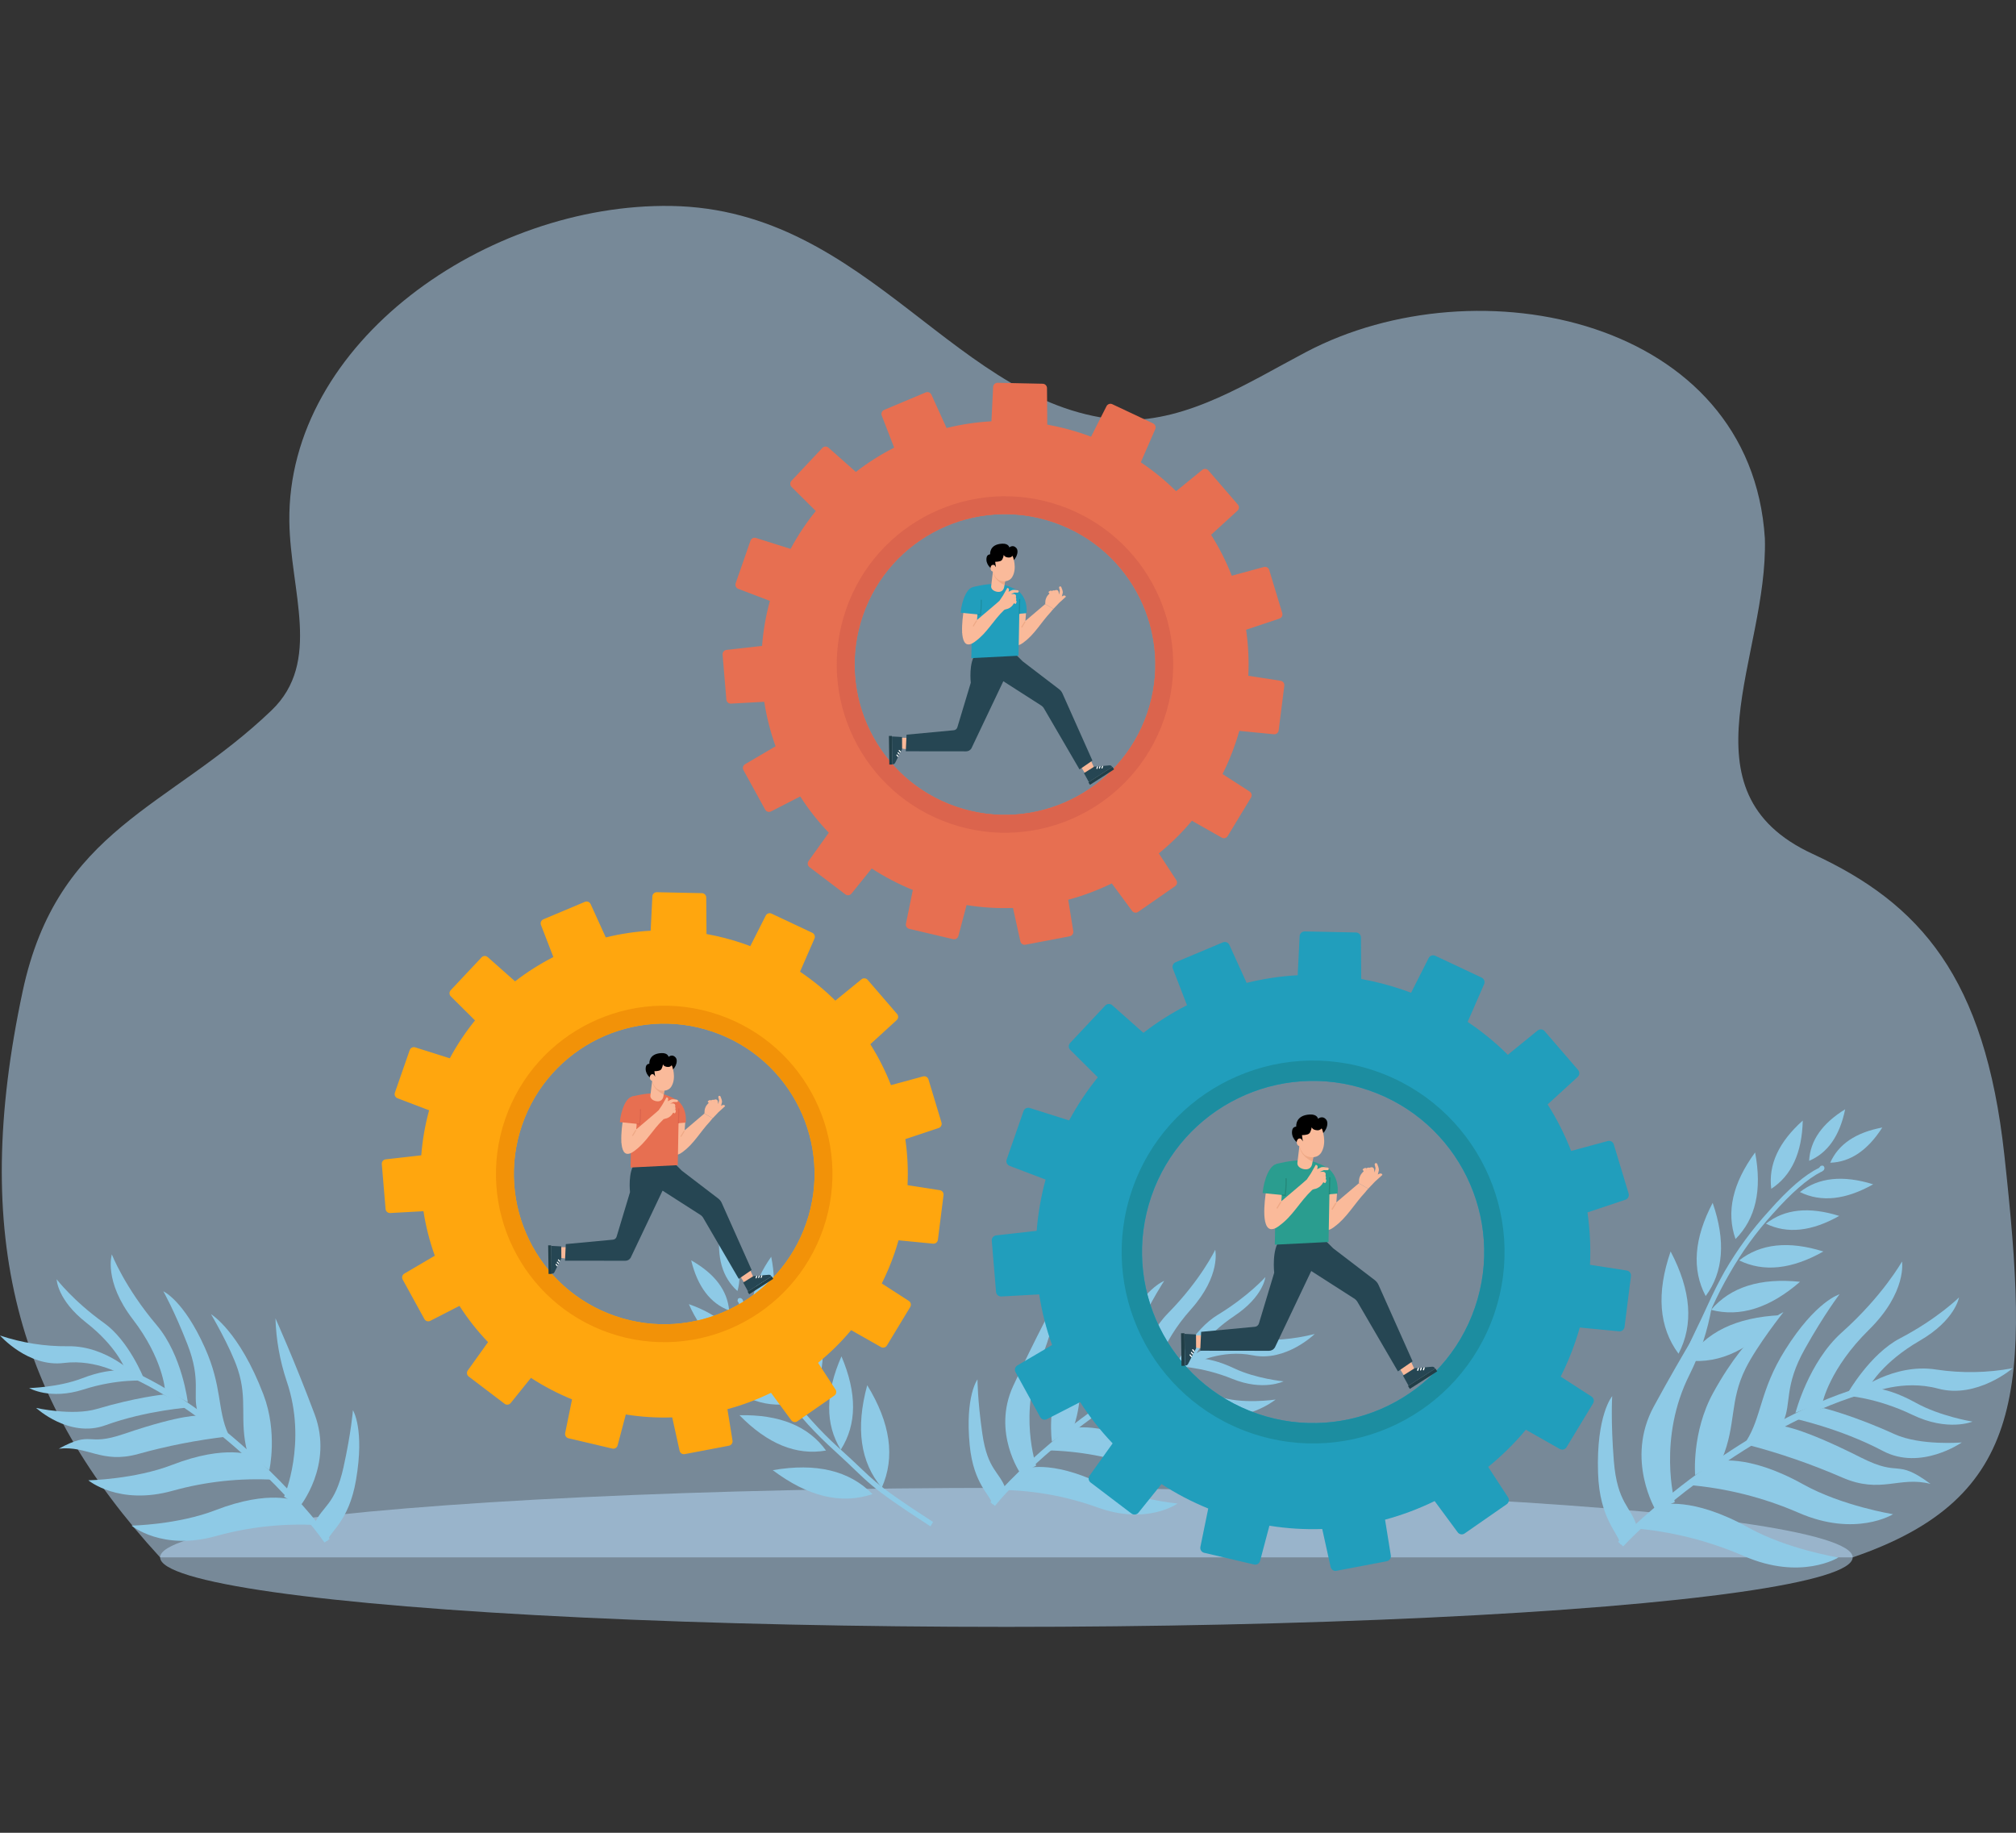 <?xml version="1.0" encoding="utf-8"?>
<svg xmlns="http://www.w3.org/2000/svg" id="Layer_1" style="enable-background:new 0 0 2200 2000" version="1.1" viewBox="0 0 2200 2000" x="0" y="0">
  <rect x="0" y="0" width="2200" height="2000" fill="#333333" stroke="none"/>
  <g>
    <g>
      <path d="M174.73,1699.47c-155.53-169.35-207.55-348.24-150-617.72c38.05-178.17,159.84-199.44,271.58-306.57&#xD;&#xA;			c55.14-52.87,20.46-129.83,19.44-206.21c-2.34-195.61,215.96-347.39,416.65-344.22c217.38,3.43,311.48,221.98,493.83,233.7&#xD;&#xA;			c71.6,1.1,135.72-40.93,199.07-74.31c187.72-98.91,485.59-35.84,500.64,203.36c3.89,129.18-95.13,276.39,52.17,344.33&#xD;&#xA;			c117.4,54.15,188,134.71,209.15,328.38c27.69,253.49,25.27,374.02-165.5,439.26H174.73z" style="opacity:.5;fill:#bde0fe;enable-background:new"/>
      <g>
        <ellipse cx="1098.25" cy="1699.47" rx="923.52" ry="75.84" style="opacity:.5;fill:#bde0fe;enable-background:new"/>
        <g>
          <g>
            <g>
              <g>
                <path d="M2075.6,1376.59c0,0,5.72,33.37-36.19,74.62c-42.71,42.02-50.43,79.05-50.43,79.05l-29.64,11.46&#xD;&#xA;								c0,0,14.42-55.37,50.35-87.51C2054.71,1414.04,2075.6,1376.59,2075.6,1376.59z" style="fill:#8ecae6"/>
                <path d="M2137.8,1415.83c0,0-3.94,24.65-42.93,47.26c-39.8,22.99-53.88,48.15-53.88,48.15l-24.35,8.56&#xD;&#xA;								c0,0,24.05-42.27,56.78-59.34C2114.33,1439.08,2137.8,1415.83,2137.8,1415.83z" style="fill:#8ecae6"/>
                <path d="M2007.43,1412.38c0,0-25.82,7.15-59.5,60.94c-27.46,43.82-25.32,72.55-42.33,99.34l40.5-21.41&#xD;&#xA;								c9.04-20.07,0.53-38.37,23.5-79.32C1991.09,1433.59,2007.43,1412.38,2007.43,1412.38z" style="fill:#8ecae6"/>
                <path d="M1759.34,1523.53c0,0-17.48,20.4-15.44,83.77c1.64,51.7,23.27,66.09,24.16,78.19l18.29-19.39&#xD;&#xA;								c-6.39-22.32-21.47-25.2-25.23-72C1757.63,1550.2,1759.34,1523.53,1759.34,1523.53z" style="fill:#8ecae6"/>
                <path d="M1946.23,1431.85c0,0-28.75,36.23-41.25,61.38c-17.83,35.72-10.1,60.91-25.7,98.7l-29.44,17.79&#xD;&#xA;								c0,0-3.98-46.8,19.79-89.99C1909.51,1447.24,1946.23,1431.85,1946.23,1431.85z" style="fill:#8ecae6"/>
                <path d="M1868,1426.03c-4.38,25.57-12.48,50.37-24.03,73.6c-35.52,70.15-16.32,139.54-16.32,139.54l-20.55,9.28&#xD;&#xA;								c0,0-33.85-55.57-2.36-113.64C1838.08,1473.48,1868,1426.03,1868,1426.03z" style="fill:#8ecae6"/>
                <path d="M1942.68,1555.91c0,0,19.53-0.01,88.35,34.74c44.1,22.28,36.79-0.01,75.71,28.65&#xD;&#xA;								c-34.21-8.84-54.11,11.38-96.33-6.96c-33.76-14.69-68.62-26.71-104.25-35.96L1942.68,1555.91z" style="fill:#8ecae6"/>
                <path d="M2065.86,1652.36c0,0-40.95,25.59-103.27-1.65c-38.4-16.67-79.27-26.92-121-30.33l30.72-25.37&#xD;&#xA;								c0,0,33.31-9.84,95.39,24.72C2010.36,1643.45,2065.86,1652.36,2065.86,1652.36z" style="fill:#8ecae6"/>
                <path d="M2006.18,1699.61c0,0-40.95,25.59-103.27-1.65c-38.4-16.67-79.27-26.92-121-30.33l30.72-25.37&#xD;&#xA;								c0,0,33.31-9.84,95.39,24.72C1950.69,1690.7,2006.18,1699.61,2006.18,1699.61z" style="fill:#8ecae6"/>
                <path d="M2152.55,1551.32c0,0-26.96,11.25-65.7-7.45c-39.28-18.98-72.44-20.84-72.44-20.84l15.77-7.96&#xD;&#xA;								c0,0,21.05-6.22,60.3,15.61C2117.47,1545.68,2152.55,1551.32,2152.55,1551.32z" style="fill:#8ecae6"/>
                <path d="M1990.07,1536.58c0,0,32.61,7.97,77.43,28.45c28.32,12.83,73.37,9.03,73.37,9.03&#xD;&#xA;								s-44.77,31.21-86.13,9.28c-47.43-25.15-99.27-35.94-99.27-35.94L1990.07,1536.58z" style="fill:#8ecae6"/>
                <path d="M2025.4,1518.81c0,0,40.68-31.75,87.47-24.31c27.76,4.17,56.03,3.67,83.63-1.47&#xD;&#xA;								c0,0-39.29,33.72-81.5,22.27c-38.99-10.47-74.19,5.23-74.19,5.23L2025.4,1518.81z" style="fill:#8ecae6"/>
                <path d="M1771.35,1687.5l-5.62-5.09c31.4-34.63,154.75-139.59,274.38-171.31l1.94,7.33&#xD;&#xA;								C1924.09,1549.72,1802.36,1653.31,1771.35,1687.5z" style="fill:#8ecae6"/>
              </g>
              <g>
                <path d="M1831.72,1477.22c-21.42-28.91-24.3-66.1-8.63-111.59C1845.51,1408.23,1848.38,1445.42,1831.72,1477.22z" style="fill:#8ecae6"/>
                <path d="M1861.36,1414.32c-15.31-29-12.77-62.91,7.62-101.71C1883.33,1354.08,1880.79,1387.99,1861.36,1414.32z" style="fill:#8ecae6"/>
                <path d="M1893.92,1352.09c-10.33-29.39-3.21-60.9,21.37-94.51C1923.05,1298.55,1915.93,1330.05,1893.92,1352.09z" style="fill:#8ecae6"/>
                <path d="M1967.31,1222.79c-0.83,35.24-12.29,60.07-34.38,74.47C1929.6,1271.04,1941.06,1246.21,1967.31,1222.79z" style="fill:#8ecae6"/>
                <path d="M2013.57,1210.5c-5.92,28.91-19.02,47.65-39.31,56.23C1975.37,1244.69,1988.48,1225.95,2013.57,1210.5z" style="fill:#8ecae6"/>
                <path d="M1997.26,1268.83c8.91-20.18,27.86-33,56.84-38.46C2038.21,1255.26,2019.26,1268.08,1997.26,1268.83z" style="fill:#8ecae6"/>
                <path d="M1943.03,1435.19c-31.56,36.88-65.39,53.38-101.5,49.48&#xD;&#xA;								C1860.67,1453.92,1894.51,1437.43,1943.03,1435.19z" style="fill:#8ecae6"/>
                <path d="M1897.9,1375.41c23.32-18.35,53.96-21.6,91.91-9.73C1955.22,1385.17,1924.59,1388.41,1897.9,1375.41z" style="fill:#8ecae6"/>
                <path d="M2007.07,1326.85c-30.09,16.99-56.74,19.81-79.96,8.47C1947.38,1319.33,1974.04,1316.51,2007.07,1326.85&#xD;&#xA;								z" style="fill:#8ecae6"/>
                <path d="M1964.18,1300.83c20.3-15.93,46.95-18.75,79.96-8.47C2014.04,1309.35,1987.38,1312.18,1964.18,1300.83z" style="fill:#8ecae6"/>
                <path d="M1817.72,1548.19c22.26-83.14,24.27-76.3,45.96-124.29c5.85-12.97,12.03-25.24,18.55-36.83&#xD;&#xA;								c13.66-23.56,29.84-45.58,48.24-65.65c21.09-23.97,39.23-39.59,54.4-46.86l1.47-1.6c0.24-0.61,0.88-0.95,1.52-0.82&#xD;&#xA;								c0.59-0.25,1.26-0.24,1.84,0.02c0.5,0.45,0.88,1.01,1.13,1.63c0.25,0.59,0.24,1.26-0.02,1.84l-0.57,1.25&#xD;&#xA;								c-0.46,0.49-1.02,0.88-1.63,1.15v0.31l-1.37,0.51c-14.67,7.43-32.26,22.71-52.76,45.85c-18.08,19.99-33.92,41.89-47.23,65.33&#xD;&#xA;								c-6.81,11.71-13.01,23.76-18.57,36.1l-1.43,3.22c21.16-24.88,53.53-35.09,97.09-30.62c-33.05,28.67-65.41,38.88-97.09,30.62&#xD;&#xA;								c-21.03,47.27-22.42,39.03-44.1,120.09L1817.72,1548.19z" style="fill:#8ecae6"/>
              </g>
            </g>
            <g>
              <g>
                <path d="M952.13,1630.43c-34.1,11.49-70.37,2.78-108.83-26.11C890.72,1596.09,926.99,1604.8,952.13,1630.43z" style="fill:#8ecae6"/>
                <path d="M901.39,1582.88c-32.31,5.64-63.78-7.2-94.43-38.54C850.84,1543.45,882.31,1556.3,901.39,1582.88z" style="fill:#8ecae6"/>
                <path d="M852.2,1532.76c-31.15,0.79-58.93-15.68-83.35-49.4C810.22,1488.57,838,1505.04,852.2,1532.76z" style="fill:#8ecae6"/>
                <path d="M751.75,1423.15c33.28,11.64,53.37,30.18,60.28,55.62C786.05,1473.87,765.96,1455.33,751.75,1423.15z" style="fill:#8ecae6"/>
                <path d="M754.28,1375.35c25.69,14.53,39.49,32.76,41.41,54.7C775.06,1422.21,761.26,1403.98,754.28,1375.35z" style="fill:#8ecae6"/>
                <path d="M804.77,1408.82c-16.46-14.68-22.83-36.66-19.1-65.92C804.46,1365.68,810.82,1387.65,804.77,1408.82z" style="fill:#8ecae6"/>
                <path d="M946.38,1511.6c25.39,41.38,30.67,78.64,15.86,111.8C938.86,1595.72,933.58,1558.45,946.38,1511.6z" style="fill:#8ecae6"/>
                <path d="M875.61,1536.15c-10.29-27.84-3.95-57.98,19.02-90.44C902.54,1484.61,896.2,1514.76,875.61,1536.15z" style="fill:#8ecae6"/>
                <path d="M863,1417.34c6.91,33.85,1.4,60.08-16.54,78.69C837.48,1471.81,842.99,1445.58,863,1417.34z" style="fill:#8ecae6"/>
                <path d="M825.04,1450.14c-8.92-24.21-3.4-50.44,16.54-78.69C848.49,1405.32,842.97,1431.55,825.04,1450.14z" style="fill:#8ecae6"/>
                <path d="M1015.34,1665.59c-72.26-46.76-65.13-46.57-104.12-81.97c-10.54-9.55-20.32-19.22-29.33-28.98&#xD;&#xA;								c-18.22-20.25-34.19-42.41-47.63-66.1c-16.32-27.45-25.6-49.5-27.86-66.18l-1.07-1.89c-0.5-0.41-0.64-1.13-0.31-1.7&#xD;&#xA;								c-0.05-0.64,0.16-1.27,0.59-1.75c0.58-0.34,1.23-0.53,1.9-0.57c0.64-0.05,1.27,0.16,1.75,0.59l1.01,0.93&#xD;&#xA;								c0.32,0.59,0.53,1.24,0.6,1.91l0.29,0.1l0.07,1.47c2.56,16.24,11.69,37.68,27.39,64.31c13.46,23.35,29.43,45.16,47.63,65.04&#xD;&#xA;								c9.04,10.08,18.6,19.68,28.64,28.78l2.63,2.36c-17.16-27.79-16.92-61.72,0.74-101.8c17.11,40.27,16.87,74.2-0.74,101.8&#xD;&#xA;								c38.5,34.55,30.24,33.34,100.7,78.9L1015.34,1665.59z" style="fill:#8ecae6"/>
              </g>
              <g>
                <path d="M1326.13,1363.81c0,0,6.65,27.91-26.54,65.07c-33.83,37.85-38.34,69.58-38.34,69.58l-24.44,11.3&#xD;&#xA;								c0,0,9.18-47.6,37.82-76.73C1310.51,1396.61,1326.13,1363.81,1326.13,1363.81z" style="fill:#8ecae6"/>
                <path d="M1380.86,1393.61c0,0-1.99,21.05-33.73,42.29c-32.41,21.6-42.94,43.64-42.94,43.64l-20.12,8.56&#xD;&#xA;								c0,0,18.04-37.05,44.78-53.26C1362.28,1414.54,1380.86,1393.61,1380.86,1393.61z" style="fill:#8ecae6"/>
                <path d="M1270.43,1397.78c0,0-21.44,7.45-47,54.76c-20.84,38.55-17.47,62.73-30.39,86.3l33.08-20.3&#xD;&#xA;								c6.56-17.46-1.64-32.48,15.56-68.35C1257.77,1416.6,1270.43,1397.78,1270.43,1397.78z" style="fill:#8ecae6"/>
                <path d="M1066.7,1505.25c0,0-13.67,18.2-8.5,71.68c4.2,43.63,23.27,54.62,24.68,64.8l14.41-17.39&#xD;&#xA;								c-6.62-18.52-19.53-20.14-25.25-59.51C1066.7,1527.89,1066.7,1505.25,1066.7,1505.25z" style="fill:#8ecae6"/>
                <path d="M1219.74,1417.57c0,0-22.34,32.2-31.54,54.14c-13.14,31.17-5.23,52.05-16.36,84.86l-23.93,16.64&#xD;&#xA;								c0,0-5.91-39.36,11.84-77.17C1189.53,1432.58,1219.74,1417.57,1219.74,1417.57z" style="fill:#8ecae6"/>
                <path d="M1153.27,1416.9c-2.31,21.86-7.81,43.27-16.32,63.55c-26.23,61.24-6.22,118.88-6.22,118.88l-16.87,8.96&#xD;&#xA;								c0,0-31.64-45.15-8.17-95.96C1130.56,1458.65,1153.27,1416.9,1153.27,1416.9z" style="fill:#8ecae6"/>
                <path d="M1223.48,1522.67c0,0,16.51-1.07,76.6,24.57c38.5,16.44,31.11-2.01,65.58,20.11&#xD;&#xA;								c-29.41-5.61-45.13,12.56-81.83-0.65c-29.34-10.59-59.47-18.86-90.11-24.74L1223.48,1522.67z" style="fill:#8ecae6"/>
                <path d="M1332.89,1597.52c0,0-33.23,23.87-87.41,4.21c-33.37-12.01-68.5-18.45-103.96-19.07l24.6-23.13&#xD;&#xA;								c0,0,27.63-10.13,82.01,15.72C1285.48,1593.01,1332.89,1597.52,1332.89,1597.52z" style="fill:#8ecae6"/>
                <path d="M1285,1640.72c0,0-33.23,23.87-87.41,4.22c-33.37-12.01-68.5-18.45-103.96-19.07l24.59-23.13&#xD;&#xA;								c0,0,27.63-10.13,82.01,15.72C1237.59,1636.21,1285,1640.72,1285,1640.72z" style="fill:#8ecae6"/>
                <path d="M1400.7,1507.37c0,0-22.19,10.98-55.96-2.73c-34.24-13.92-62.39-13.68-62.39-13.68l12.9-7.58&#xD;&#xA;								c0,0,17.47-6.4,51.84,9.92C1370.73,1504.51,1400.7,1507.37,1400.7,1507.37z" style="fill:#8ecae6"/>
                <path d="M1262.51,1503.75c0,0,28.01,4.97,67.02,19.85c24.64,9.31,62.53,3.64,62.53,3.64&#xD;&#xA;								s-36.16,28.82-72.33,12.53c-41.47-18.69-85.89-24.99-85.89-24.99L1262.51,1503.75z" style="fill:#8ecae6"/>
                <path d="M1291.42,1486.8c0,0,32.67-29.05,72.64-25.31c23.7,2.02,47.58,0.06,70.64-5.79&#xD;&#xA;								c0,0-31.39,30.65-67.7,23.26c-33.54-6.73-62.45,8.46-62.45,8.46L1291.42,1486.8z" style="fill:#8ecae6"/>
                <path d="M1085.77,1643.25l-5.03-4c24.66-30.99,123.27-126.44,222.7-159.77l2.04,6.09&#xD;&#xA;								C1207.43,1518.44,1110.13,1612.66,1085.77,1643.25z" style="fill:#8ecae6"/>
              </g>
            </g>
            <g>
              <path d="M122.05,1368.82c0,0-9.24,28.98,22.91,70.89c32.77,42.7,35.03,76.6,35.03,76.6l24.94,13.88&#xD;&#xA;							c0,0-5.94-51.06-33.91-84.12C135.97,1404.73,122.05,1368.82,122.05,1368.82z" style="fill:#8ecae6"/>
              <path d="M61.83,1395.99c0,0,0.44,22.42,32.32,47.38c32.55,25.4,41.94,49.54,41.94,49.54l20.59,10.64&#xD;&#xA;							c0,0-16.14-40.6-43.13-59.85C79.82,1419.59,61.83,1395.99,61.83,1395.99z" style="fill:#8ecae6"/>
              <path d="M178.25,1409.14c0,0,22.08,9.58,45.36,61.62c18.98,42.4,13.5,67.7,25.3,93.65l-33.37-24.08&#xD;&#xA;							c-5.55-18.98,4.31-34.2-11.04-73.49C190.14,1430.04,178.25,1409.14,178.25,1409.14z" style="fill:#8ecae6"/>
              <path d="M385.14,1538.89c0,0,13.01,20.33,3.31,76.45c-7.89,45.79-28.92,55.9-31.22,66.56l-13.86-19.53&#xD;&#xA;							c8.46-19.06,22.24-19.75,31.41-60.92C383.34,1562.83,385.14,1538.89,385.14,1538.89z" style="fill:#8ecae6"/>
              <path d="M230.28,1434.08c0,0,21.07,35.81,29.06,59.74c11.42,34,1.41,55.45,10.58,91.01l23.98,19.49&#xD;&#xA;							c0,0,9.37-41.15-6.41-82.53C261.03,1452.34,230.28,1434.08,230.28,1434.08z" style="fill:#8ecae6"/>
              <path d="M300.6,1438.63c0.71,23.3,4.83,46.37,12.22,68.47c22.88,66.83-2.84,126.18-2.84,126.18l17.12,10.81&#xD;&#xA;							c0,0,37.03-45.22,16.24-100.81C321.31,1484.57,300.6,1438.63,300.6,1438.63z" style="fill:#8ecae6"/>
              <path d="M218,1544.89c0,0-17.37-2.43-82.93,19.91c-42.01,14.34-32.73-4.59-70.93,16.07&#xD;&#xA;							c31.54-3.61,46.72,16.85,86.57,5.79c31.86-8.87,64.37-15.23,97.22-19.02L218,1544.89z" style="fill:#8ecae6"/>
              <path d="M96.41,1615.37c0,0,33.24,27.86,92.08,11.38c36.23-10.06,73.88-14.09,111.42-11.93l-24.17-26.4&#xD;&#xA;							c0,0-28.41-12.9-87.95,10.12C146.89,1614.35,96.41,1615.37,96.41,1615.37z" style="fill:#8ecae6"/>
              <path d="M143.62,1664.83c0,0,33.24,27.86,92.08,11.38c36.23-10.06,73.88-14.09,111.42-11.93l-24.17-26.4&#xD;&#xA;							c0,0-28.41-12.9-87.94,10.12C194.1,1663.82,143.62,1664.83,143.62,1664.83z" style="fill:#8ecae6"/>
              <path d="M31.85,1514.69c0,0,22.59,13.36,59.38,1.54c37.3-12,67.04-9.53,67.04-9.53l-13.04-9.04&#xD;&#xA;							c0,0-17.96-8.15-55.59,6.39C63.76,1514.04,31.85,1514.69,31.85,1514.69z" style="fill:#8ecae6"/>
              <path d="M178.24,1521.8c0,0-30.01,3.04-72.43,15.68c-26.79,7.89-66.4-1.1-66.4-1.1s35.95,33.33,75.48,18.98&#xD;&#xA;							c45.32-16.48,92.79-19.62,92.79-19.62L178.24,1521.8z" style="fill:#8ecae6"/>
              <path d="M149.02,1501.59c0,0-32.24-33.3-74.79-32.51c-25.22,0.26-50.31-3.7-74.22-11.71&#xD;&#xA;							c0,0,30.76,34.89,69.74,29.95c35.99-4.46,65.35,13.88,65.35,13.88L149.02,1501.59z" style="fill:#8ecae6"/>
              <path d="M354.06,1683.27l5.63-3.83c-23.62-34.72-120.31-143.44-222.8-186.54l-2.64,6.28&#xD;&#xA;							C235.31,1541.7,330.72,1649,354.06,1683.27z" style="fill:#8ecae6"/>
            </g>
          </g>
        </g>
      </g>
    </g>
    <g>
      <path d="M1735.12,1380.21c0.94-19.26-0.07-38.44-2.76-57.22c-3.34-23.06-9.38-45.53-17.83-67.05&#xD;&#xA;			c-6.87-17.7-15.51-34.71-25.65-50.79c-12.27-19.57-26.79-37.76-43.4-54.14l-0.04-0.01c-13.3-13.23-27.98-25.24-43.82-35.87&#xD;&#xA;			c-18.96-12.71-39.51-23.43-61.74-31.78l-0.04-0.01c-2.83-1.13-5.72-2.15-8.65-3.16c-15.15-5.21-30.43-9.1-45.71-11.86&#xD;&#xA;			c-23.24-4.1-46.45-5.42-69.31-4.11l-0.04-0.01c-18.91,1.05-37.53,3.86-55.7,8.35c-22.62,5.61-44.46,13.83-65.1,24.35&#xD;&#xA;			c-16.72,8.55-32.66,18.63-47.58,30.18c-18.25,14.06-34.97,30.34-49.71,48.52c-11.76,14.49-22.28,30.21-31.32,47.07&#xD;&#xA;			c-7.72,14.29-14.37,29.43-19.8,45.31c-2.21,6.38-4.19,12.76-5.87,19.18l-0.01,0.04c-5.1,18.58-8.28,37.26-9.75,55.9&#xD;&#xA;			c-1.8,23.44-0.82,46.61,2.76,69.35l-0.01,0.04c2.9,18.86,7.62,37.34,14.05,55.24l-0.01,0.04c7.76,21.85,18.06,42.77,30.66,62.26&#xD;&#xA;			c10.28,16.06,22.16,31.12,35.45,45.02c15.8,16.65,33.64,31.6,53.31,44.38c15.84,10.36,32.9,19.3,51.02,26.7&#xD;&#xA;			c5.31,2.17,10.73,4.22,16.22,6.11c16.73,5.74,33.62,9.93,50.52,12.65l0.04,0.01c19.27,3.1,38.54,4.26,57.62,3.6&#xD;&#xA;			c23.31-0.69,46.31-4.22,68.55-10.21l0.04,0.01c18.67-5.05,36.77-11.85,54.1-20.3c20.76-10.14,40.37-22.63,58.4-37.26&#xD;&#xA;			c14.83-12.1,28.67-25.62,41.09-40.54c14.63-17.52,27.46-36.92,38.04-57.98c6.05-12.05,11.39-24.62,15.87-37.77&#xD;&#xA;			c1.8-5.28,3.47-10.54,4.96-15.82C1730.41,1425.87,1734.1,1402.97,1735.12,1380.21z M1493.55,1189.7&#xD;&#xA;			c97.56,33.49,149.46,139.66,115.98,237.18c-33.51,97.46-139.69,149.36-237.21,115.88c-97.51-33.48-149.41-139.66-115.93-237.17&#xD;&#xA;			C1289.86,1208.08,1396.09,1156.19,1493.55,1189.7z" style="fill:#219ebc"/>
      <path d="M1500.8,1168.68c-109.08-37.48-227.95,20.58-265.4,129.71c-37.48,109.09,20.63,227.92,129.71,265.4&#xD;&#xA;			c109.09,37.44,227.91-20.58,265.4-129.71C1667.99,1324.95,1609.88,1206.16,1500.8,1168.68z M1609.52,1426.88&#xD;&#xA;			c-33.51,97.46-139.69,149.36-237.21,115.88c-97.51-33.48-149.41-139.66-115.93-237.17s139.7-149.41,237.16-115.89&#xD;&#xA;			C1591.1,1223.19,1643,1329.36,1609.52,1426.88z" style="fill:#1c8da0"/>
      <g>
        <g>
          <path d="M1589.74,1128.26l-53.53-25.19c-2.8-1.32-3.95-4.68-2.56-7.44l25.38-50.16c1.34-2.65,4.54-3.75,7.23-2.49&#xD;&#xA;					l50.62,23.82c2.69,1.26,3.88,4.43,2.69,7.16l-22.47,51.52C1595.86,1128.33,1592.53,1129.58,1589.74,1128.26z" style="fill:#219ebc"/>
          <path d="M1479.96,1084.75l-59.15-1.24c-3.09-0.06-5.52-2.67-5.36-5.76l2.79-56.14c0.15-2.96,2.63-5.27,5.59-5.21&#xD;&#xA;					l55.93,1.17c2.97,0.06,5.35,2.47,5.37,5.44l0.43,56.21C1485.58,1082.31,1483.05,1084.81,1479.96,1084.75z" style="fill:#219ebc"/>
          <path d="M1361.98,1089.65l-54.54,22.92c-2.85,1.2-6.12-0.19-7.24-3.08l-20.29-52.42c-1.07-2.77,0.25-5.89,2.99-7.04&#xD;&#xA;					l51.57-21.68c2.74-1.15,5.89,0.09,7.12,2.79l23.25,51.18C1366.12,1085.14,1364.82,1088.45,1361.98,1089.65z" style="fill:#219ebc"/>
          <path d="M1256.18,1142.11l-40.5,43.12c-2.12,2.25-5.67,2.31-7.87,0.13l-39.86-39.64c-2.1-2.09-2.16-5.48-0.13-7.64&#xD;&#xA;					l38.3-40.78c2.03-2.16,5.42-2.32,7.64-0.35l42.06,37.29C1258.14,1136.3,1258.3,1139.86,1256.18,1142.11z" style="fill:#219ebc"/>
          <path d="M1180.88,1233.07l-19.46,55.87c-1.02,2.92-4.24,4.42-7.13,3.32l-52.53-20c-2.77-1.06-4.2-4.13-3.23-6.93&#xD;&#xA;					l18.4-52.83c0.98-2.8,4.01-4.32,6.83-3.43l53.59,16.96C1180.3,1226.97,1181.89,1230.15,1180.88,1233.07z" style="fill:#219ebc"/>
          <path d="M1149.07,1346.79l4.95,58.95c0.26,3.08-2.08,5.76-5.16,5.94l-56.13,3.1c-2.96,0.16-5.52-2.06-5.77-5.02&#xD;&#xA;					l-4.68-55.75c-0.25-2.96,1.9-5.58,4.85-5.91l55.86-6.3C1146.07,1341.45,1148.82,1343.71,1149.07,1346.79z" style="fill:#219ebc"/>
          <path d="M1166.28,1463.61l28.5,51.84c1.49,2.71,0.45,6.11-2.3,7.52l-50.01,25.66c-2.64,1.35-5.88,0.36-7.31-2.24&#xD;&#xA;					l-26.95-49.03c-1.43-2.6-0.53-5.87,2.03-7.37l48.47-28.48C1161.36,1459.96,1164.79,1460.91,1166.28,1463.61z" style="fill:#219ebc"/>
          <path d="M1229.51,1563.34l47.12,35.77c2.46,1.87,2.89,5.4,0.96,7.81l-35.25,43.78c-1.86,2.31-5.22,2.72-7.59,0.93&#xD;&#xA;					l-44.56-33.83c-2.36-1.79-2.87-5.14-1.15-7.56l32.69-45.73C1223.53,1562.01,1227.05,1561.47,1229.51,1563.34z" style="fill:#219ebc"/>
          <path d="M1327.84,1628.73l57.6,13.51c3.01,0.71,4.84,3.76,4.05,6.74l-14.4,54.34c-0.76,2.87-3.66,4.61-6.55,3.93&#xD;&#xA;					l-54.47-12.78c-2.89-0.68-4.72-3.53-4.12-6.44l11.27-55.07C1321.83,1629.94,1324.83,1628.02,1327.84,1628.73z" style="fill:#219ebc"/>
          <path d="M1444.27,1648.47l58.11-11.08c3.04-0.58,5.95,1.46,6.44,4.51l8.95,55.49c0.47,2.93-1.47,5.7-4.39,6.26&#xD;&#xA;					l-54.95,10.48c-2.92,0.56-5.74-1.31-6.38-4.21l-12.11-54.89C1439.27,1652.02,1441.23,1649.05,1444.27,1648.47z" style="fill:#219ebc"/>
          <path d="M1558.65,1619.15l48.58-33.76c2.54-1.76,6.03-1.08,7.72,1.5l30.75,47.06c1.62,2.48,0.98,5.81-1.46,7.5&#xD;&#xA;					l-45.94,31.93c-2.44,1.69-5.78,1.14-7.54-1.25l-33.39-45.22C1555.53,1624.42,1556.12,1620.91,1558.65,1619.15z" style="fill:#219ebc"/>
          <path d="M1651.23,1545.84l30.65-50.6c1.6-2.64,5.07-3.44,7.67-1.77l47.23,30.48c2.49,1.61,3.25,4.91,1.72,7.45&#xD;&#xA;					l-28.98,47.85c-1.54,2.54-4.82,3.39-7.4,1.93l-48.89-27.73C1650.52,1551.93,1649.62,1548.48,1651.23,1545.84z" style="fill:#219ebc"/>
          <path d="M1705.98,1441.21l7.42-58.69c0.39-3.07,3.23-5.21,6.28-4.73l55.54,8.64c2.93,0.46,4.97,3.16,4.6,6.11&#xD;&#xA;					l-7.01,55.5c-0.37,2.94-3.02,5.06-5.97,4.77l-55.95-5.45C1707.81,1447.06,1705.59,1444.28,1705.98,1441.21z" style="fill:#219ebc"/>
          <path d="M1713.44,1323.36l-17.1-56.64c-0.89-2.96,0.83-6.07,3.82-6.88l54.26-14.7c2.86-0.78,5.83,0.87,6.68,3.71&#xD;&#xA;					l16.17,53.56c0.86,2.84-0.7,5.85-3.52,6.79l-53.33,17.78C1717.49,1327.96,1714.33,1326.32,1713.44,1323.36z" style="fill:#219ebc"/>
          <path d="M1672.32,1212.67l-38.65-44.79c-2.02-2.34-1.71-5.88,0.69-7.84l43.59-35.5c2.3-1.87,5.68-1.58,7.62,0.67&#xD;&#xA;					l36.55,42.35c1.94,2.25,1.74,5.63-0.45,7.63l-41.49,37.93C1677.89,1215.22,1674.34,1215.01,1672.32,1212.67z" style="fill:#219ebc"/>
        </g>
      </g>
    </g>
    <g>
      <g>
        <g>
          <polygon points="1314.29 1471.85 1302.63 1470.3 1302.92 1457.19 1314.85 1457.25" style="fill:#fab999"/>
          <g>
            <g>
              <path d="M1292.64,1455.55l0.46,34.45c1.39,0.32,2.82-0.38,3.45-1.64l3.62-7.12l0.66-1.27l0.81-1.58l0.63-1.24&#xD;&#xA;							l0.78-1.55l0.63-1.21v-0.03l1.56-3.06l-0.08-15.09L1292.64,1455.55z" style="fill:#264653"/>
              <rect height="35.52" style="fill:#213e47" transform="rotate(-.81 1289.981 1473.518)" width="3.71" x="1289.09" y="1454.9"/>
            </g>
            <g>
              <g>
                <path d="M1301.1,1472.47c-0.15,0.13-0.21,0.31-0.21,0.49c0,0.15,0.04,0.31,0.16,0.43l1.81,2.1&#xD;&#xA;								c0.06,0.06,0.12,0.12,0.19,0.12l0.63-1.21v-0.03l-1.62-1.85C1301.81,1472.24,1301.38,1472.22,1301.1,1472.47z" style="fill:#fff"/>
              </g>
              <g>
                <path d="M1299.76,1475.31c-0.15,0.12-0.21,0.31-0.21,0.49c0,0.15,0.04,0.31,0.16,0.43l1.84,2.1&#xD;&#xA;								c0.03,0.03,0.06,0.06,0.09,0.06l0.63-1.24l-1.59-1.79C1300.46,1475.09,1300.03,1475.06,1299.76,1475.31z" style="fill:#fff"/>
              </g>
              <g>
                <path d="M1298.26,1478.07c-0.15,0.12-0.21,0.31-0.21,0.49c0,0.15,0.03,0.31,0.16,0.43l1.94,2.22l0.03,0.03&#xD;&#xA;								l0.66-1.27l-1.65-1.85C1298.96,1477.84,1298.53,1477.82,1298.26,1478.07z" style="fill:#fff"/>
              </g>
            </g>
          </g>
        </g>
      </g>
      <g>
        <g>
          <polygon points="1539.46 1485.08 1544.3 1495.8 1533.01 1502.48 1526.77 1492.32" style="fill:#fab999"/>
          <g>
            <g>
              <path d="M1537.06,1512.07l29-18.59c-0.46-1.35-1.81-2.2-3.22-2.06l-7.96,0.68l-1.43,0.11l-1.77,0.15l-1.38,0.12&#xD;&#xA;							l-1.72,0.16l-1.36,0.1l-0.03,0.02l-3.42,0.3l-12.77,8.04L1537.06,1512.07z" style="fill:#264653"/>
              <rect height="3.71" style="fill:#213e47" transform="rotate(-32.659 1552.482 1504.544)" width="35.52" x="1534.76" y="1502.63"/>
            </g>
            <g>
              <g>
                <path d="M1546.95,1495.95c0.19,0.06,0.37,0.02,0.53-0.08c0.13-0.08,0.24-0.19,0.28-0.36l0.82-2.64&#xD;&#xA;								c0.02-0.08,0.04-0.17,0-0.22l-1.36,0.1l-0.03,0.02l-0.72,2.36C1546.38,1495.47,1546.59,1495.85,1546.95,1495.95z" style="fill:#fff"/>
              </g>
              <g>
                <path d="M1550.07,1495.59c0.19,0.06,0.37,0.02,0.53-0.08c0.13-0.08,0.24-0.19,0.28-0.36l0.81-2.67&#xD;&#xA;								c0.01-0.04,0.02-0.08,0-0.11l-1.38,0.12l-0.68,2.3C1549.51,1495.11,1549.72,1495.49,1550.07,1495.59z" style="fill:#fff"/>
              </g>
              <g>
                <path d="M1553.2,1495.41c0.19,0.06,0.37,0.02,0.53-0.08c0.13-0.08,0.24-0.19,0.28-0.36l0.86-2.81l0.01-0.04&#xD;&#xA;								l-1.43,0.11l-0.7,2.38C1552.64,1494.93,1552.85,1495.31,1553.2,1495.41z" style="fill:#fff"/>
              </g>
            </g>
          </g>
        </g>
      </g>
      <path d="M1504.38,1402.23l37.15,83.28l-16.02,10.98l-43.74-75.08c-0.98-1.91-2.47-3.5-4.31-4.6l-46.55-29.84&#xD;&#xA;			l-39.68,83.48c-1.41,2.27-3.9,3.63-6.57,3.6l-74.88-0.09l0.96-20.61l58.47-5.49c2.15-0.12,3.99-1.57,4.61-3.62l16.68-55.37&#xD;&#xA;			c0,0-2.91-25.93,6.39-35.97l49.53,0.91l8.52,8.46l45.18,34.55C1501.97,1398.24,1503.44,1400.1,1504.38,1402.23z" style="fill:#264653"/>
      <g>
        <g>
          <path d="M1459.12,1301.19l-2.62,37.26c0,0-6,5.29-10.54,3.8c-11.13-3.66-3.96-43.09-3.96-43.09L1459.12,1301.19z" style="fill:#faba9a"/>
          <path d="M1439.75,1327.84l16.73,10.58c13.08-9.42,21.48-24.67,33.23-37.25c1.27-1.44,2.04-2.71,3.42-4.02&#xD;&#xA;					l-10.28-5.92L1439.75,1327.84z" style="fill:#faba9a"/>
          <g>
            <rect height="1.32" style="fill:#eea986" transform="rotate(-58.56 1455.698 1316.311)" width="8.33" x="1451.53" y="1315.67"/>
          </g>
          <g>
            <g>
              <g>
                <path d="M1449.75,1275.2c0,0,11.68,8.1,9.96,27.28l-11.23,0.96L1449.75,1275.2z" style="fill:#2a9d8f"/>
              </g>
            </g>
          </g>
          <g>
            <path d="M1422.59,1266.13c-13.85-0.37-29.68,4-29.68,4l-1.75,88.12l58.63-2.93l1.44-77.08&#xD;&#xA;						c0.02-1.36-0.69-2.63-1.87-3.32c-4.71-2.94-10.13-5.33-16-7.35C1433.35,1267.57,1425.41,1266.21,1422.59,1266.13z" style="fill:#2a9d8f"/>
            <g>
              <g>
                <rect height="1.32" style="fill:#24897a" transform="rotate(-88.476 1450.95 1294.026)" width="18.57" x="1441.6" y="1293.31"/>
              </g>
            </g>
          </g>
          <g>
            <path d="M1399.05,1300.01l-2.62,37.26c0,0-6,5.29-10.54,3.8c-11.13-3.66-3.96-43.09-3.96-43.09L1399.05,1300.01z" style="fill:#faba9a"/>
            <g>
              <path d="M1402.5,1304.41c0,0,4-32.09-6.14-34.25c-10.51-2.24-17.17,17.5-18.53,31.73L1402.5,1304.41z" style="fill:#2a9d8f"/>
              <g>
                <path d="M1403.07,1305.13l0.08-0.64c0.01-0.11,1.45-11.13,0.96-18.78l-1.32,0.09&#xD;&#xA;								c0.41,6.47-0.58,15.44-0.87,17.89l-2.97-0.31l-0.04,1.32L1403.07,1305.13z" style="fill:#24897a"/>
              </g>
            </g>
          </g>
          <path d="M1434.19,1255.34l-2.14,14.15c-0.74,4.97-4.1,7.18-8.83,6.41l0,0c-4.04-0.65-8.19-3.29-7.35-7.64&#xD;&#xA;					l2.69-22.24L1434.19,1255.34z" style="fill:#faba9a"/>
          <path d="M1432.37,1267.57c0,0-15.84-6.23-14.11-20.53c0.51-4.26,16.18,6.85,16.18,6.85L1432.37,1267.57z" style="fill:#eea986"/>
          <g>
            <path d="M1416.34,1247.36c0,0-8.13-5.52-6.11-14.38c0.81-3.57,4.32-3.58,4.32-3.58s-1.45-12.43,14.86-13.22&#xD;&#xA;						c8.22-0.4,8.95,4.68,8.95,4.68s4.5-4.07,8.7,0.7c4.19,4.77-1.37,16.57-7.82,17.59s-18.15,6.7-18.15,6.7L1416.34,1247.36z"/>
          </g>
          <g>
            <g>
              <path d="M1419.1,1242.38c-1.98,3.02-1.64,3.26-1.09,8.19c0,0,2.1,8.05,7.09,10.65&#xD;&#xA;							c5.03,2.56,13.17,2.75,17.02-3.96c6.22-10.85,0.66-25.02,0.66-25.02c-9.32-16.29-24.71,5.64-24.71,5.64l1.11,3.11l0.65,1.91&#xD;&#xA;							C1419.7,1242.81,1419.46,1242.64,1419.1,1242.38z" style="fill:#faba9a"/>
            </g>
          </g>
          <path d="M1419.78,1243.05l1.9,2.44l-0.87-6.8c0,0,5.51,0.07,7.69-1.61c2.18-1.68,2.95-7.09,2.95-7.09s0.59,3.16,6.14,3.4&#xD;&#xA;					s6.16-5.86,6.16-5.86l-13.44-6.21l-17.81,15.92L1419.78,1243.05z"/>
          <path d="M1415.05,1246.37c-0.06,2.28,1.3,4.16,3.03,4.21c1.74,0.05,3.19-1.76,3.25-4.04s-1.3-4.16-3.03-4.21&#xD;&#xA;					C1416.57,1242.28,1415.11,1244.09,1415.05,1246.37z" style="fill:#faba9a"/>
          <g>
            <path d="M1508.45,1282.19l-1.57,1.44l-6.48,5.86l-5.08,5.35l-0.54,0.57l-1.64,1.75l-10.28-5.93&#xD;&#xA;						c0.07-0.43,0.21-1.22,0.18-2.45c0,0-0.18-2.61,1.34-5.74c0.41-0.88,0.98-1.8,1.75-2.73c0.34-0.46,0.76-0.91,1.22-1.37&#xD;&#xA;						c0.22-0.21,0.46-0.43,0.7-0.64c0,0,0.16-0.85-0.46-1.06c-0.42-0.13-0.66-0.62-0.52-1.06c0.13-0.6,1.81-1.41,2.24-1.59&#xD;&#xA;						c0.57-0.2,1.02-0.17,1.42,0.15c0,0,0,0,0.02,0c0.08,0.06,0.15,0.12,0.23,0.2c0,0,1.18-0.67,2.26-0.81h0.02&#xD;&#xA;						c0.47-0.07,0.91-0.03,1.24,0.23c0,0,0.59-0.35,1.4-0.55c0.8-0.19,1.81-0.22,2.61,0.46h0.02c0.38,0.32,0.72,0.82,0.97,1.52&#xD;&#xA;						l0.64,3.69l0.88-4.49l0.05-0.27l-0.89-3.78c-0.16-0.68,0.23-1.41,0.9-1.63c0.2-0.05,0.37-0.13,0.57-0.12&#xD;&#xA;						c0.54,0.01,1.04,0.34,1.26,0.91c0.75,1.79,2.02,5.09,1.84,6.85l-0.59,2.43l-0.57,2.34l1.24-0.71c0.16-0.07,0.31-0.15,0.47-0.2&#xD;&#xA;						c1.79-0.69,2.67-0.12,3.24,1.1C1508.59,1282.02,1508.51,1282.13,1508.45,1282.19z" style="fill:#faba9a"/>
            <g>
              <path d="M1491.04,1275.33c0,0,0.77,1.11,0.52,2.16" style="fill:#e7a588"/>
              <path d="M1494.65,1275.05c0,0,0.77,1.11,0.52,2.16" style="fill:#e7a588"/>
            </g>
          </g>
        </g>
        <g>
          <g>
            <path d="M1437.33,1275.93l0.42-1.39c0.51-2.24-0.26-3.05-1.7-3.42c-0.1-0.02-0.22,0.03-0.27,0.11l-5.35,9.42&#xD;&#xA;						l-4.59,6.8l-5.56,5.69l11.76,5.26c0,0,0.91-0.61,2.75-0.95c0,0,5.75-0.8,9.18-7.1c0,0,0.83-0.35,1.16,0.24&#xD;&#xA;						c0.21,0.38,0.74,0.5,1.13,0.29c0.55-0.3,1.02-2.12,1.08-2.57c0.08-0.72-0.08-1.2-0.7-1.53c0,0,0.83-2.75-0.18-3.58&#xD;&#xA;						c0,0,1.38-4.13-2.45-4.57l-3.76,0.16l4.46-1.9l3.84,0.06c0.73,0.01,1.35-0.52,1.45-1.24l0,0c0.11-0.76-0.4-1.48-1.16-1.63&#xD;&#xA;						c-1.93-0.36-5.41-0.88-7.13-0.32L1437.33,1275.93z" style="fill:#faba9a"/>
            <path d="M1446.23,1286.79c0,0-1.25-0.51-2.22-0.05" style="fill:#e7a588"/>
            <path d="M1445.74,1283.2c0,0-1.25-0.51-2.22-0.05" style="fill:#e7a588"/>
          </g>
          <g>
            <g>
              <path d="M1379.68,1326.66l46.16-39.22l6.2,10.95c-13.93,13.25-21.1,28.35-35.62,38.86L1379.68,1326.66z" style="fill:#faba9a"/>
              <g>
                <rect height="1.32" style="fill:#eea986" transform="rotate(-58.56 1395.616 1315.1)" width="8.33" x="1391.45" y="1314.46"/>
              </g>
            </g>
          </g>
        </g>
      </g>
    </g>
    <g>
      <g>
        <path d="M1362.25,737.44c0.83-16.93-0.06-33.78-2.42-50.28c-2.94-20.27-8.25-40.02-15.67-58.92&#xD;&#xA;				c-6.03-15.56-13.63-30.5-22.54-44.64c-10.78-17.2-23.54-33.19-38.14-47.58l-0.04-0.01c-11.69-11.62-24.58-22.18-38.51-31.52&#xD;&#xA;				c-16.66-11.17-34.72-20.59-54.26-27.93l-0.04-0.01c-2.48-1-5.03-1.89-7.6-2.78c-13.31-4.58-26.74-8-40.17-10.42&#xD;&#xA;				c-20.43-3.61-40.82-4.76-60.91-3.61l-0.04-0.01c-16.62,0.92-32.98,3.39-48.95,7.34c-19.88,4.93-39.07,12.15-57.21,21.4&#xD;&#xA;				c-14.7,7.52-28.7,16.37-41.81,26.52c-16.04,12.35-30.73,26.67-43.69,42.64c-10.33,12.73-19.58,26.55-27.52,41.37&#xD;&#xA;				c-6.79,12.56-12.63,25.87-17.4,39.82c-1.94,5.61-3.68,11.21-5.16,16.86l-0.01,0.04c-4.48,16.33-7.28,32.74-8.56,49.12&#xD;&#xA;				c-1.58,20.6-0.72,40.96,2.42,60.95l-0.01,0.04c2.55,16.57,6.7,32.81,12.35,48.54l-0.01,0.04c6.82,19.2,15.87,37.58,26.94,54.72&#xD;&#xA;				c9.03,14.11,19.48,27.35,31.15,39.56c13.89,14.63,29.56,27.77,46.84,39c13.92,9.1,28.91,16.96,44.84,23.47&#xD;&#xA;				c4.67,1.91,9.43,3.71,14.25,5.37c14.7,5.04,29.54,8.73,44.4,11.11l0.04,0.01c16.94,2.72,33.87,3.75,50.64,3.16&#xD;&#xA;				c20.48-0.61,40.7-3.71,60.24-8.98l0.04,0.01c16.4-4.43,32.31-10.41,47.54-17.84c18.24-8.91,35.48-19.89,51.32-32.75&#xD;&#xA;				c13.03-10.63,25.2-22.51,36.11-35.62c12.86-15.4,24.13-32.44,33.43-50.95c5.32-10.59,10.01-21.63,13.95-33.2&#xD;&#xA;				c1.59-4.64,3.05-9.26,4.36-13.9C1358.11,777.57,1361.36,757.44,1362.25,737.44z M1149.95,570.02&#xD;&#xA;				c85.73,29.43,131.34,122.74,101.92,208.43c-29.45,85.65-122.76,131.26-208.46,101.84c-85.69-29.42-131.3-122.73-101.88-208.43&#xD;&#xA;				C970.95,586.17,1064.3,540.56,1149.95,570.02z" style="fill:#e76f51"/>
        <path d="M1156.32,551.54c-95.86-32.94-200.33,18.08-233.23,113.99c-32.94,95.87,18.13,200.3,113.99,233.23&#xD;&#xA;				c95.87,32.9,200.29-18.09,233.23-113.99C1303.26,688.87,1252.19,584.48,1156.32,551.54z M1251.87,778.45&#xD;&#xA;				c-29.45,85.65-122.76,131.26-208.46,101.84c-85.69-29.42-131.3-122.73-101.88-208.43c29.42-85.69,122.77-131.3,208.42-101.85&#xD;&#xA;				C1235.69,599.44,1281.3,692.75,1251.87,778.45z" style="fill:#db644d"/>
        <g>
          <g>
            <path d="M1234.48,516.03l-47.04-22.14c-2.46-1.16-3.47-4.11-2.25-6.54l22.3-44.08c1.18-2.33,3.99-3.3,6.35-2.18&#xD;&#xA;						l44.48,20.93c2.36,1.11,3.41,3.9,2.37,6.29l-19.75,45.28C1239.87,516.08,1236.94,517.18,1234.48,516.03z" style="fill:#e76f51"/>
            <path d="M1138.01,477.79l-51.98-1.09c-2.72-0.06-4.85-2.35-4.71-5.06l2.45-49.34c0.13-2.61,2.31-4.63,4.92-4.58&#xD;&#xA;						l49.15,1.03c2.61,0.05,4.7,2.17,4.72,4.78l0.38,49.4C1142.95,475.65,1140.73,477.84,1138.01,477.79z" style="fill:#e76f51"/>
            <path d="M1034.33,482.09l-47.93,20.15c-2.5,1.05-5.38-0.17-6.36-2.7l-17.83-46.07c-0.94-2.43,0.22-5.17,2.63-6.18&#xD;&#xA;						l45.32-19.05c2.4-1.01,5.18,0.07,6.26,2.45l20.44,44.97C1037.97,478.12,1036.83,481.04,1034.33,482.09z" style="fill:#e76f51"/>
            <path d="M941.36,528.19l-35.59,37.9c-1.86,1.98-4.99,2.03-6.91,0.12l-35.03-34.83c-1.85-1.84-1.9-4.82-0.11-6.72&#xD;&#xA;						l33.66-35.84c1.79-1.9,4.76-2.04,6.71-0.31l36.96,32.77C943.07,523.09,943.22,526.21,941.36,528.19z" style="fill:#e76f51"/>
            <path d="M875.18,608.13l-17.1,49.1c-0.89,2.56-3.73,3.89-6.27,2.92l-46.17-17.58c-2.44-0.93-3.69-3.63-2.84-6.09&#xD;&#xA;						l16.17-46.43c0.86-2.46,3.52-3.8,6.01-3.01l47.1,14.91C874.67,602.77,876.07,605.56,875.18,608.13z" style="fill:#e76f51"/>
            <path d="M847.23,708.07l4.35,51.81c0.23,2.71-1.83,5.07-4.54,5.22l-49.32,2.72c-2.6,0.14-4.85-1.81-5.07-4.41&#xD;&#xA;						l-4.11-48.99c-0.22-2.6,1.67-4.9,4.26-5.19l49.09-5.54C844.58,703.38,847,705.36,847.23,708.07z" style="fill:#e76f51"/>
            <path d="M862.35,810.73l25.04,45.56c1.31,2.38,0.39,5.37-2.02,6.61l-43.95,22.55c-2.32,1.19-5.17,0.32-6.42-1.97&#xD;&#xA;						l-23.68-43.08c-1.26-2.29-0.47-5.16,1.78-6.48l42.59-25.03C858.02,807.52,861.04,808.35,862.35,810.73z" style="fill:#e76f51"/>
            <path d="M917.92,898.38l41.41,31.43c2.16,1.64,2.54,4.75,0.84,6.86l-30.98,38.48c-1.64,2.03-4.59,2.39-6.67,0.82&#xD;&#xA;						l-39.16-29.73c-2.08-1.58-2.52-4.52-1.01-6.64l28.73-40.18C912.66,897.2,915.75,896.73,917.92,898.38z" style="fill:#e76f51"/>
            <path d="M1004.33,955.84l50.62,11.87c2.64,0.62,4.25,3.3,3.56,5.93l-12.65,47.75c-0.67,2.52-3.22,4.05-5.76,3.46&#xD;&#xA;						l-47.86-11.23c-2.54-0.6-4.14-3.1-3.62-5.66l9.9-48.4C999.05,956.91,1001.68,955.22,1004.33,955.84z" style="fill:#e76f51"/>
            <path d="M1106.64,973.19l51.07-9.74c2.67-0.51,5.23,1.29,5.66,3.97l7.86,48.77c0.42,2.58-1.29,5.01-3.86,5.5&#xD;&#xA;						l-48.29,9.21c-2.56,0.49-5.05-1.15-5.61-3.7l-10.64-48.24C1102.25,976.31,1103.98,973.7,1106.64,973.19z" style="fill:#e76f51"/>
            <path d="M1207.17,947.42l42.69-29.67c2.23-1.55,5.3-0.95,6.79,1.32l27.02,41.35c1.43,2.18,0.86,5.11-1.28,6.59&#xD;&#xA;						l-40.37,28.06c-2.14,1.49-5.08,1-6.63-1.1l-29.34-39.74C1204.43,952.06,1204.94,948.97,1207.17,947.42z" style="fill:#e76f51"/>
            <path d="M1288.52,882.99l26.93-44.47c1.41-2.32,4.45-3.03,6.74-1.55l41.5,26.79c2.19,1.41,2.86,4.32,1.51,6.55&#xD;&#xA;						l-25.47,42.05c-1.35,2.23-4.23,2.98-6.5,1.7l-42.97-24.37C1287.9,888.34,1287.11,885.32,1288.52,882.99z" style="fill:#e76f51"/>
            <path d="M1336.64,791.05l6.52-51.58c0.34-2.69,2.84-4.58,5.52-4.16l48.81,7.59c2.58,0.4,4.37,2.78,4.04,5.37&#xD;&#xA;						l-6.16,48.78c-0.33,2.59-2.65,4.45-5.25,4.19l-49.17-4.79C1338.25,796.19,1336.3,793.74,1336.64,791.05z" style="fill:#e76f51"/>
            <path d="M1343.19,687.48l-15.02-49.77c-0.79-2.6,0.73-5.34,3.35-6.05l47.68-12.92c2.52-0.68,5.12,0.76,5.87,3.26&#xD;&#xA;						l14.21,47.07c0.75,2.5-0.62,5.14-3.09,5.97l-46.86,15.62C1346.76,691.52,1343.98,690.08,1343.19,687.48z" style="fill:#e76f51"/>
            <path d="M1307.06,590.2l-33.97-39.36c-1.77-2.06-1.5-5.17,0.6-6.89l38.3-31.19c2.02-1.65,4.99-1.39,6.69,0.59&#xD;&#xA;						l32.12,37.22c1.7,1.97,1.53,4.95-0.4,6.71l-36.46,33.33C1311.96,592.44,1308.84,592.26,1307.06,590.2z" style="fill:#e76f51"/>
          </g>
        </g>
      </g>
      <g>
        <g>
          <g>
            <polygon points="992.42 817.97 982.18 816.61 982.43 805.09 992.91 805.15" style="fill:#fab999"/>
            <g>
              <g>
                <path d="M973.39,803.65l0.41,30.27c1.22,0.28,2.48-0.33,3.03-1.45l3.18-6.25l0.58-1.12l0.71-1.39l0.55-1.09&#xD;&#xA;								l0.68-1.36l0.55-1.06v-0.03l1.37-2.69l-0.07-13.26L973.39,803.65z" style="fill:#264653"/>
                <rect height="31.22" style="fill:#213e47" transform="rotate(-.81 971.383 819.351)" width="3.26" x="970.28" y="803.1"/>
              </g>
              <g>
                <g>
                  <path d="M980.83,818.51c-0.13,0.11-0.19,0.27-0.18,0.43c0,0.14,0.03,0.27,0.14,0.38l1.59,1.84&#xD;&#xA;									c0.05,0.05,0.11,0.11,0.16,0.11l0.55-1.06v-0.03l-1.43-1.63C981.45,818.32,981.07,818.29,980.83,818.51z" style="fill:#fff"/>
                </g>
                <g>
                  <path d="M979.65,821.01c-0.13,0.11-0.19,0.27-0.18,0.43c0,0.14,0.03,0.27,0.14,0.38l1.62,1.84&#xD;&#xA;									c0.03,0.03,0.05,0.05,0.08,0.05l0.55-1.09l-1.4-1.57C980.27,820.82,979.89,820.79,979.65,821.01z" style="fill:#fff"/>
                </g>
                <g>
                  <path d="M978.33,823.44c-0.13,0.11-0.19,0.27-0.18,0.43c0,0.13,0.03,0.27,0.14,0.38l1.7,1.95l0.03,0.03&#xD;&#xA;									l0.58-1.12l-1.45-1.63C978.95,823.24,978.57,823.22,978.33,823.44z" style="fill:#fff"/>
                </g>
              </g>
            </g>
          </g>
        </g>
        <g>
          <g>
            <polygon points="1190.3 829.6 1194.55 839.02 1184.64 844.89 1179.15 835.96" style="fill:#fab999"/>
            <g>
              <g>
                <path d="M1188.19,853.32l25.49-16.33c-0.41-1.18-1.59-1.93-2.83-1.81l-6.99,0.6l-1.25,0.1l-1.55,0.13l-1.22,0.11&#xD;&#xA;								l-1.52,0.14l-1.19,0.09l-0.02,0.01l-3.01,0.26l-11.22,7.06L1188.19,853.32z" style="fill:#264653"/>
                <rect height="3.26" style="fill:#213e47" transform="rotate(-32.659 1201.76 846.672)" width="31.22" x="1186.17" y="845"/>
              </g>
              <g>
                <g>
                  <path d="M1196.88,839.15c0.16,0.06,0.33,0.01,0.47-0.07c0.11-0.07,0.21-0.17,0.25-0.32l0.72-2.32&#xD;&#xA;									c0.02-0.07,0.03-0.15,0-0.19l-1.19,0.09l-0.02,0.01l-0.63,2.07C1196.39,838.73,1196.57,839.07,1196.88,839.15z" style="fill:#fff"/>
                </g>
                <g>
                  <path d="M1199.63,838.84c0.16,0.06,0.33,0.01,0.47-0.07c0.11-0.07,0.21-0.17,0.25-0.32l0.71-2.35&#xD;&#xA;									c0.01-0.04,0.02-0.07,0-0.1l-1.22,0.11l-0.6,2.02C1199.13,838.42,1199.31,838.75,1199.63,838.84z" style="fill:#fff"/>
                </g>
                <g>
                  <path d="M1202.38,838.68c0.16,0.06,0.33,0.01,0.47-0.07c0.11-0.07,0.21-0.17,0.25-0.32l0.76-2.47l0.01-0.04&#xD;&#xA;									l-1.25,0.1l-0.61,2.09C1201.89,838.26,1202.07,838.59,1202.38,838.68z" style="fill:#fff"/>
                </g>
              </g>
            </g>
          </g>
        </g>
        <path d="M1159.47,756.79l32.65,73.19l-14.08,9.65l-38.44-65.98c-0.86-1.68-2.17-3.08-3.79-4.05l-40.91-26.22&#xD;&#xA;				l-34.87,73.36c-1.24,1.99-3.43,3.19-5.77,3.16l-65.8-0.08l0.84-18.11l51.38-4.82c1.89-0.1,3.51-1.38,4.05-3.18l14.66-48.66&#xD;&#xA;				c0,0-2.56-22.79,5.62-31.61l43.53,0.8l7.48,7.43l39.7,30.36C1157.36,753.28,1158.64,754.92,1159.47,756.79z" style="fill:#264653"/>
        <g>
          <g>
            <path d="M1119.7,667.99l-2.31,32.74c0,0-5.28,4.65-9.26,3.34c-9.78-3.21-3.48-37.87-3.48-37.87L1119.7,667.99z" style="fill:#faba9a"/>
            <path d="M1102.67,691.41l14.7,9.3c11.5-8.27,18.87-21.68,29.21-32.74c1.11-1.27,1.79-2.38,3.01-3.54l-9.04-5.21&#xD;&#xA;						L1102.67,691.41z" style="fill:#faba9a"/>
            <g>
              <rect height="1.16" style="fill:#eea986" transform="rotate(-58.554 1116.853 681.408)" width="7.32" x="1113.12" y="680.79"/>
            </g>
            <g>
              <g>
                <g>
                  <path d="M1111.46,645.15c0,0,10.27,7.12,8.76,23.97l-9.87,0.85L1111.46,645.15z" style="fill:#219ebc"/>
                </g>
              </g>
            </g>
            <g>
              <path d="M1087.59,637.18c-12.17-0.32-26.08,3.52-26.08,3.52l-1.54,77.44l51.52-2.58l1.26-67.74&#xD;&#xA;							c0.02-1.2-0.61-2.31-1.65-2.91c-4.14-2.58-8.9-4.68-14.06-6.46C1097.05,638.45,1090.08,637.25,1087.59,637.18z" style="fill:#219ebc"/>
              <g>
                <g>
                  <rect height="1.16" style="fill:#1c8da0" transform="rotate(-88.47 1112.572 661.705)" width="16.32" x="1104.36" y="661.1"/>
                </g>
              </g>
            </g>
            <g>
              <path d="M1066.91,666.95l-2.31,32.74c0,0-5.28,4.65-9.26,3.34c-9.78-3.21-3.48-37.87-3.48-37.87L1066.91,666.95z" style="fill:#faba9a"/>
              <g>
                <path d="M1069.94,670.82c0,0,3.51-28.2-5.39-30.1c-9.23-1.97-15.09,15.38-16.28,27.89L1069.94,670.82z" style="fill:#219ebc"/>
                <g>
                  <path d="M1070.44,671.46l0.07-0.56c0.01-0.1,1.27-9.78,0.85-16.5l-1.16,0.07c0.36,5.69-0.51,13.57-0.76,15.72&#xD;&#xA;									l-2.61-0.27l-0.03,1.16L1070.44,671.46z" style="fill:#1c8da0"/>
                </g>
              </g>
            </g>
            <path d="M1097.79,627.7l-1.88,12.44c-0.65,4.37-3.61,6.31-7.76,5.63l0,0c-3.55-0.57-7.19-2.89-6.46-6.71&#xD;&#xA;						l2.36-19.55L1097.79,627.7z" style="fill:#faba9a"/>
            <path d="M1096.19,638.45c0,0-13.92-5.48-12.4-18.04c0.45-3.74,14.22,6.02,14.22,6.02L1096.19,638.45z" style="fill:#eea986"/>
            <g>
              <path d="M1082.1,620.69c0,0-7.14-4.85-5.37-12.64c0.72-3.14,3.8-3.14,3.8-3.14s-1.27-10.92,13.06-11.62&#xD;&#xA;							c7.22-0.35,7.86,4.11,7.86,4.11s3.96-3.58,7.64,0.61c3.69,4.19-1.2,14.56-6.87,15.46c-5.67,0.89-15.95,5.89-15.95,5.89&#xD;&#xA;							L1082.1,620.69z"/>
            </g>
            <g>
              <g>
                <path d="M1084.53,616.31c-1.74,2.66-1.44,2.87-0.96,7.2c0,0,1.85,7.07,6.23,9.36&#xD;&#xA;								c4.42,2.25,11.58,2.42,14.95-3.48c5.46-9.54,0.58-21.99,0.58-21.99c-8.19-14.32-21.71,4.95-21.71,4.95l0.98,2.74l0.57,1.68&#xD;&#xA;								C1085.06,616.69,1084.85,616.54,1084.53,616.31z" style="fill:#faba9a"/>
              </g>
            </g>
            <path d="M1085.13,616.9l1.67,2.14l-0.77-5.98c0,0,4.84,0.06,6.76-1.42c1.91-1.48,2.59-6.23,2.59-6.23s0.52,2.78,5.39,2.99&#xD;&#xA;						c4.87,0.21,5.41-5.15,5.41-5.15l-11.81-5.46l-15.65,13.99L1085.13,616.9z"/>
            <ellipse cx="1083.67" cy="619.92" rx="3.62" ry="2.76" style="fill:#faba9a" transform="rotate(-88.476 1083.72 619.95)"/>
            <g>
              <path d="M1163.05,651.3l-1.38,1.26l-5.69,5.15l-4.47,4.7l-0.47,0.5l-1.44,1.53l-9.04-5.21&#xD;&#xA;							c0.06-0.37,0.18-1.07,0.16-2.15c0,0-0.16-2.29,1.18-5.04c0.36-0.78,0.86-1.58,1.53-2.4c0.3-0.4,0.67-0.8,1.07-1.2&#xD;&#xA;							c0.19-0.18,0.4-0.38,0.61-0.56c0,0,0.14-0.75-0.4-0.93c-0.37-0.11-0.58-0.55-0.45-0.93c0.12-0.53,1.59-1.24,1.97-1.4&#xD;&#xA;							c0.5-0.17,0.89-0.15,1.24,0.14c0,0,0,0,0.02,0c0.07,0.05,0.13,0.11,0.2,0.18c0,0,1.04-0.59,1.98-0.72h0.02&#xD;&#xA;							c0.41-0.06,0.8-0.03,1.09,0.2c0,0,0.52-0.31,1.23-0.48c0.7-0.17,1.59-0.2,2.3,0.4h0.02c0.33,0.28,0.63,0.72,0.85,1.34&#xD;&#xA;							l0.56,3.24l0.77-3.94l0.04-0.24l-0.78-3.32c-0.14-0.6,0.2-1.24,0.79-1.43c0.17-0.05,0.33-0.11,0.5-0.11&#xD;&#xA;							c0.48,0.01,0.91,0.3,1.11,0.8c0.66,1.57,1.78,4.47,1.62,6.02l-0.52,2.14l-0.5,2.05l1.09-0.62c0.14-0.06,0.28-0.13,0.41-0.18&#xD;&#xA;							c1.57-0.61,2.34-0.11,2.85,0.96C1163.17,651.15,1163.1,651.25,1163.05,651.3z" style="fill:#faba9a"/>
              <g>
                <path d="M1147.75,645.27c0,0,0.68,0.98,0.46,1.9" style="fill:#e7a588"/>
                <path d="M1150.92,645.02c0,0,0.68,0.98,0.46,1.9" style="fill:#e7a588"/>
              </g>
            </g>
          </g>
          <g>
            <g>
              <path d="M1100.55,645.79l0.37-1.22c0.45-1.97-0.23-2.68-1.5-3.01c-0.08-0.02-0.19,0.02-0.24,0.1l-4.7,8.28&#xD;&#xA;							l-4.03,5.98l-4.88,5l10.33,4.62c0,0,0.8-0.54,2.42-0.83c0,0,5.05-0.71,8.06-6.24c0,0,0.73-0.31,1.02,0.21&#xD;&#xA;							c0.18,0.34,0.65,0.44,0.99,0.26c0.49-0.26,0.89-1.86,0.95-2.26c0.07-0.63-0.07-1.06-0.61-1.35c0,0,0.73-2.42-0.16-3.15&#xD;&#xA;							c0,0,1.22-3.63-2.15-4.02l-3.31,0.14l3.92-1.67l3.37,0.05c0.64,0.01,1.19-0.46,1.28-1.09l0,0c0.1-0.67-0.35-1.3-1.02-1.43&#xD;&#xA;							c-1.69-0.32-4.76-0.78-6.27-0.28L1100.55,645.79z" style="fill:#faba9a"/>
              <path d="M1108.37,655.34c0,0-1.1-0.45-1.95-0.04" style="fill:#e7a588"/>
              <path d="M1107.94,652.19c0,0-1.1-0.45-1.95-0.04" style="fill:#e7a588"/>
            </g>
            <g>
              <g>
                <path d="M1049.89,690.38l40.56-34.46l5.45,9.62c-12.24,11.65-18.55,24.92-31.31,34.15L1049.89,690.38z" style="fill:#faba9a"/>
                <g>
                  <rect height="1.16" style="fill:#eea986" transform="rotate(-58.56 1063.885 680.274)" width="7.32" x="1060.22" y="679.71"/>
                </g>
              </g>
            </g>
          </g>
        </g>
      </g>
    </g>
    <g>
      <g>
        <path d="M990.37,1293.33c0.83-16.93-0.06-33.78-2.42-50.28c-2.94-20.27-8.25-40.01-15.67-58.92&#xD;&#xA;				c-6.03-15.56-13.63-30.5-22.54-44.64c-10.78-17.2-23.54-33.19-38.14-47.58l-0.04-0.01c-11.69-11.62-24.58-22.18-38.51-31.52&#xD;&#xA;				c-16.66-11.17-34.72-20.59-54.26-27.93l-0.04-0.01c-2.48-1-5.03-1.89-7.6-2.78c-13.31-4.58-26.74-8-40.17-10.42&#xD;&#xA;				c-20.43-3.61-40.82-4.76-60.91-3.61l-0.04-0.01c-16.62,0.92-32.98,3.39-48.95,7.34c-19.88,4.93-39.07,12.15-57.21,21.4&#xD;&#xA;				c-14.7,7.52-28.7,16.37-41.81,26.52c-16.04,12.35-30.74,26.67-43.69,42.64c-10.33,12.73-19.58,26.55-27.52,41.37&#xD;&#xA;				c-6.79,12.56-12.63,25.86-17.4,39.82c-1.94,5.61-3.68,11.21-5.16,16.86l-0.01,0.04c-4.48,16.33-7.28,32.74-8.56,49.12&#xD;&#xA;				c-1.58,20.6-0.72,40.96,2.42,60.95l-0.01,0.04c2.55,16.57,6.7,32.81,12.35,48.54l-0.01,0.04c6.82,19.2,15.87,37.58,26.94,54.72&#xD;&#xA;				c9.03,14.11,19.48,27.35,31.15,39.56c13.89,14.63,29.56,27.77,46.84,39c13.92,9.1,28.91,16.96,44.84,23.47&#xD;&#xA;				c4.67,1.91,9.43,3.71,14.25,5.37c14.7,5.04,29.54,8.73,44.4,11.11l0.04,0.01c16.94,2.72,33.87,3.75,50.64,3.16&#xD;&#xA;				c20.48-0.61,40.7-3.71,60.24-8.98l0.04,0.01c16.4-4.43,32.31-10.41,47.54-17.84c18.24-8.91,35.48-19.89,51.32-32.75&#xD;&#xA;				c13.03-10.63,25.2-22.51,36.11-35.62c12.86-15.4,24.13-32.44,33.43-50.95c5.32-10.59,10.01-21.63,13.95-33.2&#xD;&#xA;				c1.59-4.64,3.05-9.26,4.36-13.9C986.24,1333.46,989.48,1313.33,990.37,1293.33z M778.08,1125.91&#xD;&#xA;				c85.73,29.43,131.34,122.74,101.92,208.43c-29.45,85.65-122.76,131.26-208.46,101.84c-85.69-29.42-131.3-122.73-101.88-208.43&#xD;&#xA;				C599.08,1142.06,692.43,1096.46,778.08,1125.91z" style="fill:#ffa60e"/>
        <path d="M784.45,1107.44c-95.86-32.94-200.33,18.08-233.23,113.99c-32.94,95.87,18.13,200.3,113.99,233.23&#xD;&#xA;				c95.87,32.9,200.29-18.09,233.23-113.99C931.38,1244.76,880.31,1140.37,784.45,1107.44z M880,1334.34&#xD;&#xA;				c-29.45,85.65-122.76,131.26-208.46,101.84c-85.69-29.42-131.3-122.73-101.88-208.43c29.42-85.69,122.77-131.3,208.42-101.85&#xD;&#xA;				C863.81,1155.34,909.42,1248.65,880,1334.34z" style="fill:#f29208"/>
        <g>
          <g>
            <path d="M862.61,1071.92l-47.04-22.14c-2.46-1.16-3.47-4.11-2.25-6.54l22.3-44.08c1.18-2.33,3.99-3.3,6.35-2.18&#xD;&#xA;						l44.48,20.93c2.36,1.11,3.41,3.9,2.37,6.29l-19.75,45.28C867.99,1071.97,865.07,1073.07,862.61,1071.92z" style="fill:#ffa60e"/>
            <path d="M766.14,1033.68l-51.98-1.09c-2.72-0.06-4.85-2.35-4.71-5.06l2.45-49.34c0.13-2.61,2.31-4.63,4.92-4.58&#xD;&#xA;						l49.15,1.03c2.61,0.05,4.7,2.17,4.72,4.78l0.38,49.4C771.08,1031.54,768.85,1033.73,766.14,1033.68z" style="fill:#ffa60e"/>
            <path d="M662.45,1037.98l-47.93,20.15c-2.5,1.05-5.38-0.17-6.36-2.7l-17.83-46.07c-0.94-2.43,0.22-5.17,2.63-6.18&#xD;&#xA;						l45.32-19.05c2.4-1.01,5.18,0.07,6.26,2.45l20.44,44.97C666.1,1034.02,664.95,1036.93,662.45,1037.98z" style="fill:#ffa60e"/>
            <path d="M569.48,1084.09l-35.59,37.9c-1.86,1.98-4.99,2.03-6.91,0.12l-35.03-34.83c-1.85-1.84-1.9-4.82-0.11-6.72&#xD;&#xA;						l33.66-35.84c1.79-1.9,4.76-2.04,6.71-0.31l36.96,32.77C571.2,1078.98,571.34,1082.11,569.48,1084.09z" style="fill:#ffa60e"/>
            <path d="M503.3,1164.02l-17.1,49.1c-0.89,2.56-3.73,3.89-6.27,2.92l-46.17-17.58c-2.44-0.93-3.69-3.63-2.84-6.09&#xD;&#xA;						l16.17-46.43c0.86-2.46,3.52-3.8,6.01-3.01l47.1,14.91C502.79,1158.66,504.19,1161.45,503.3,1164.02z" style="fill:#ffa60e"/>
            <path d="M475.35,1263.96l4.35,51.81c0.23,2.71-1.83,5.07-4.54,5.22l-49.32,2.72c-2.6,0.14-4.85-1.81-5.07-4.41&#xD;&#xA;						l-4.11-48.99c-0.22-2.6,1.67-4.9,4.26-5.19l49.09-5.54C472.71,1259.27,475.13,1261.25,475.35,1263.96z" style="fill:#ffa60e"/>
            <path d="M490.47,1366.63l25.04,45.56c1.31,2.38,0.39,5.37-2.02,6.61l-43.95,22.55c-2.32,1.19-5.17,0.32-6.42-1.97&#xD;&#xA;						l-23.68-43.08c-1.26-2.29-0.47-5.16,1.78-6.48l42.59-25.03C486.15,1363.42,489.16,1364.25,490.47,1366.63z" style="fill:#ffa60e"/>
            <path d="M546.04,1454.27l41.41,31.43c2.16,1.64,2.54,4.75,0.84,6.86l-30.98,38.48c-1.64,2.03-4.59,2.39-6.67,0.82&#xD;&#xA;						l-39.16-29.73c-2.08-1.58-2.52-4.52-1.01-6.64l28.73-40.19C540.79,1453.1,543.88,1452.63,546.04,1454.27z" style="fill:#ffa60e"/>
            <path d="M632.45,1511.73l50.62,11.87c2.64,0.62,4.25,3.3,3.56,5.93l-12.65,47.75c-0.67,2.52-3.22,4.05-5.76,3.46&#xD;&#xA;						l-47.86-11.23c-2.54-0.6-4.14-3.1-3.62-5.66l9.9-48.4C627.18,1512.8,629.81,1511.11,632.45,1511.73z" style="fill:#ffa60e"/>
            <path d="M734.77,1529.08l51.07-9.74c2.67-0.51,5.23,1.29,5.66,3.97l7.86,48.77c0.42,2.58-1.29,5.01-3.86,5.5&#xD;&#xA;						l-48.29,9.21c-2.56,0.49-5.05-1.15-5.61-3.7l-10.64-48.24C730.38,1532.2,732.1,1529.59,734.77,1529.08z" style="fill:#ffa60e"/>
            <path d="M835.29,1503.31l42.69-29.67c2.23-1.55,5.3-0.95,6.79,1.32l27.02,41.35c1.43,2.18,0.86,5.11-1.28,6.59&#xD;&#xA;						l-40.37,28.06c-2.14,1.49-5.08,1-6.63-1.1l-29.34-39.74C832.55,1507.95,833.06,1504.86,835.29,1503.31z" style="fill:#ffa60e"/>
            <path d="M916.65,1438.89l26.93-44.47c1.41-2.32,4.45-3.03,6.74-1.55l41.5,26.79c2.19,1.41,2.86,4.32,1.51,6.55&#xD;&#xA;						l-25.47,42.05c-1.35,2.23-4.23,2.98-6.5,1.7l-42.97-24.37C916.03,1444.24,915.24,1441.21,916.65,1438.89z" style="fill:#ffa60e"/>
            <path d="M964.76,1346.94l6.52-51.58c0.34-2.69,2.84-4.58,5.52-4.16l48.81,7.59c2.58,0.4,4.37,2.78,4.04,5.37&#xD;&#xA;						l-6.16,48.78c-0.33,2.59-2.65,4.45-5.25,4.19l-49.17-4.79C966.37,1352.08,964.42,1349.63,964.76,1346.94z" style="fill:#ffa60e"/>
            <path d="M971.32,1243.37l-15.02-49.77c-0.79-2.6,0.73-5.34,3.35-6.05l47.68-12.92c2.52-0.68,5.12,0.76,5.87,3.26&#xD;&#xA;						l14.21,47.07c0.75,2.5-0.62,5.14-3.09,5.97l-46.86,15.62C974.88,1247.41,972.1,1245.97,971.32,1243.37z" style="fill:#ffa60e"/>
            <path d="M935.19,1146.09l-33.97-39.36c-1.77-2.06-1.5-5.17,0.61-6.89l38.3-31.19c2.02-1.65,4.99-1.39,6.69,0.59&#xD;&#xA;						l32.12,37.22c1.7,1.97,1.53,4.95-0.4,6.71l-36.46,33.33C940.08,1148.33,936.96,1148.15,935.19,1146.09z" style="fill:#ffa60e"/>
          </g>
        </g>
      </g>
      <g>
        <g>
          <g>
            <polygon points="620.54 1373.86 610.3 1372.5 610.55 1360.98 621.04 1361.04" style="fill:#fab999"/>
            <g>
              <g>
                <path d="M601.52,1359.54l0.41,30.27c1.22,0.28,2.48-0.33,3.03-1.45l3.18-6.25l0.58-1.12l0.71-1.39l0.55-1.09&#xD;&#xA;								l0.68-1.36l0.55-1.06v-0.03l1.37-2.69l-0.07-13.26L601.52,1359.54z" style="fill:#264653"/>
                <rect height="31.22" style="fill:#213e47" transform="rotate(-.81 599.148 1374.964)" width="3.26" x="598.42" y="1358.96"/>
              </g>
              <g>
                <g>
                  <path d="M608.96,1374.41c-0.13,0.11-0.19,0.27-0.18,0.43c0,0.13,0.03,0.27,0.14,0.38l1.59,1.84&#xD;&#xA;									c0.05,0.05,0.11,0.11,0.16,0.11l0.55-1.06v-0.03l-1.43-1.63C609.57,1374.21,609.2,1374.19,608.96,1374.41z" style="fill:#fff"/>
                </g>
                <g>
                  <path d="M607.77,1376.91c-0.13,0.11-0.19,0.27-0.18,0.43c0,0.13,0.03,0.27,0.14,0.38l1.62,1.84&#xD;&#xA;									c0.03,0.03,0.05,0.05,0.08,0.05l0.55-1.09l-1.4-1.57C608.39,1376.71,608.01,1376.69,607.77,1376.91z" style="fill:#fff"/>
                </g>
                <g>
                  <path d="M606.46,1379.33c-0.13,0.11-0.19,0.27-0.18,0.43c0,0.13,0.03,0.27,0.14,0.38l1.7,1.95l0.03,0.03&#xD;&#xA;									l0.58-1.12l-1.45-1.63C607.08,1379.13,606.7,1379.11,606.46,1379.33z" style="fill:#fff"/>
                </g>
              </g>
            </g>
          </g>
        </g>
        <g>
          <g>
            <polygon points="818.42 1385.49 822.68 1394.91 812.76 1400.79 807.27 1391.85" style="fill:#fab999"/>
            <g>
              <g>
                <path d="M816.31,1409.21l25.49-16.33c-0.41-1.18-1.59-1.93-2.83-1.81l-6.99,0.6l-1.25,0.1l-1.55,0.13l-1.22,0.11&#xD;&#xA;								l-1.52,0.14l-1.19,0.09l-0.02,0.01l-3.01,0.26l-11.22,7.06L816.31,1409.21z" style="fill:#264653"/>
                <rect height="3.26" style="fill:#213e47" transform="rotate(-32.659 829.842 1402.574)" width="31.22" x="814.27" y="1400.91"/>
              </g>
              <g>
                <g>
                  <path d="M825,1395.05c0.16,0.06,0.33,0.01,0.47-0.07c0.11-0.07,0.21-0.17,0.25-0.32l0.72-2.32&#xD;&#xA;									c0.02-0.07,0.03-0.15,0-0.19l-1.19,0.09l-0.02,0.01l-0.63,2.07C824.51,1394.63,824.69,1394.96,825,1395.05z" style="fill:#fff"/>
                </g>
                <g>
                  <path d="M827.75,1394.73c0.16,0.06,0.33,0.01,0.47-0.07c0.11-0.07,0.21-0.17,0.25-0.32l0.71-2.35&#xD;&#xA;									c0.01-0.04,0.02-0.07,0-0.1l-1.22,0.11l-0.6,2.02C827.26,1394.31,827.44,1394.64,827.75,1394.73z" style="fill:#fff"/>
                </g>
                <g>
                  <path d="M830.5,1394.57c0.16,0.06,0.33,0.01,0.47-0.07c0.11-0.07,0.21-0.17,0.25-0.32l0.76-2.47l0.01-0.04&#xD;&#xA;									l-1.25,0.1l-0.61,2.09C830.01,1394.15,830.19,1394.48,830.5,1394.57z" style="fill:#fff"/>
                </g>
              </g>
            </g>
          </g>
        </g>
        <path d="M787.6,1312.68l32.65,73.19l-14.08,9.65l-38.44-65.98c-0.86-1.68-2.17-3.08-3.79-4.05l-40.91-26.22&#xD;&#xA;				l-34.87,73.36c-1.24,1.99-3.43,3.19-5.77,3.16l-65.8-0.08l0.84-18.11l51.38-4.82c1.89-0.1,3.51-1.38,4.05-3.18l14.66-48.66&#xD;&#xA;				c0,0-2.56-22.79,5.62-31.61l43.53,0.8l7.48,7.43l39.7,30.36C785.48,1309.18,786.77,1310.81,787.6,1312.68z" style="fill:#264653"/>
        <g>
          <g>
            <path d="M747.83,1223.89l-2.31,32.74c0,0-5.28,4.65-9.26,3.34c-9.78-3.21-3.48-37.87-3.48-37.87L747.83,1223.89z" style="fill:#faba9a"/>
            <path d="M730.8,1247.31l14.7,9.3c11.5-8.27,18.87-21.68,29.21-32.74c1.11-1.27,1.79-2.38,3.01-3.54l-9.04-5.21&#xD;&#xA;						L730.8,1247.31z" style="fill:#faba9a"/>
            <g>
              <rect height="1.16" style="fill:#eea986" transform="rotate(-58.56 744.84 1237.208)" width="7.32" x="741.17" y="1236.64"/>
            </g>
            <g>
              <g>
                <g>
                  <path d="M739.59,1201.04c0,0,10.27,7.12,8.76,23.97l-9.87,0.84L739.59,1201.04z" style="fill:#e76f51"/>
                </g>
              </g>
            </g>
            <g>
              <path d="M715.72,1193.08c-12.17-0.32-26.08,3.52-26.08,3.52l-1.54,77.44l51.52-2.58l1.26-67.74&#xD;&#xA;							c0.02-1.2-0.61-2.31-1.65-2.91c-4.14-2.58-8.9-4.68-14.06-6.46C725.17,1194.34,718.2,1193.14,715.72,1193.08z" style="fill:#e76f51"/>
              <g>
                <g>
                  <rect height="1.16" style="fill:#db644d" transform="rotate(-88.47 740.66 1217.602)" width="16.32" x="732.47" y="1216.97"/>
                </g>
              </g>
            </g>
            <g>
              <path d="M695.03,1222.85l-2.31,32.74c0,0-5.28,4.65-9.26,3.34c-9.78-3.21-3.48-37.87-3.48-37.87L695.03,1222.85z" style="fill:#faba9a"/>
              <g>
                <path d="M698.07,1226.71c0,0,3.51-28.2-5.39-30.1c-9.23-1.97-15.09,15.38-16.28,27.89L698.07,1226.71z" style="fill:#e76f51"/>
                <g>
                  <path d="M698.57,1227.35l0.07-0.56c0.01-0.1,1.27-9.78,0.85-16.5l-1.16,0.07c0.36,5.69-0.51,13.57-0.76,15.72&#xD;&#xA;									l-2.61-0.27l-0.03,1.16L698.57,1227.35z" style="fill:#db644d"/>
                </g>
              </g>
            </g>
            <path d="M725.91,1183.6l-1.88,12.44c-0.65,4.37-3.61,6.31-7.76,5.63l0,0c-3.55-0.57-7.19-2.89-6.46-6.71&#xD;&#xA;						l2.36-19.55L725.91,1183.6z" style="fill:#faba9a"/>
            <path d="M724.32,1194.34c0,0-13.92-5.48-12.4-18.04c0.45-3.74,14.22,6.02,14.22,6.02L724.32,1194.34z" style="fill:#eea986"/>
            <g>
              <path d="M710.23,1176.58c0,0-7.14-4.85-5.37-12.64c0.72-3.14,3.8-3.14,3.8-3.14s-1.27-10.92,13.06-11.62&#xD;&#xA;							c7.23-0.35,7.86,4.11,7.86,4.11s3.96-3.58,7.64,0.61c3.69,4.19-1.2,14.56-6.87,15.46c-5.67,0.89-15.95,5.89-15.95,5.89&#xD;&#xA;							L710.23,1176.58z"/>
            </g>
            <g>
              <g>
                <path d="M712.65,1172.2c-1.74,2.66-1.44,2.87-0.96,7.2c0,0,1.85,7.07,6.23,9.36c4.42,2.25,11.58,2.42,14.95-3.48&#xD;&#xA;								c5.46-9.54,0.58-21.99,0.58-21.99c-8.19-14.32-21.71,4.95-21.71,4.95l0.98,2.74l0.57,1.68&#xD;&#xA;								C713.18,1172.58,712.97,1172.43,712.65,1172.2z" style="fill:#faba9a"/>
              </g>
            </g>
            <path d="M713.25,1172.8l1.67,2.14l-0.77-5.98c0,0,4.84,0.06,6.76-1.42c1.91-1.48,2.59-6.23,2.59-6.23s0.52,2.78,5.39,2.99&#xD;&#xA;						s5.41-5.15,5.41-5.15l-11.81-5.46l-15.65,13.99L713.25,1172.8z"/>
            <path d="M709.09,1175.71c-0.05,2,1.14,3.66,2.66,3.7c1.52,0.04,2.8-1.55,2.86-3.55c0.05-2-1.14-3.66-2.66-3.7&#xD;&#xA;						C710.43,1172.12,709.15,1173.71,709.09,1175.71z" style="fill:#faba9a"/>
            <g>
              <path d="M791.17,1207.19l-1.38,1.26l-5.69,5.15l-4.47,4.7l-0.47,0.5l-1.44,1.53l-9.04-5.21&#xD;&#xA;							c0.06-0.37,0.18-1.07,0.16-2.15c0,0-0.16-2.29,1.18-5.04c0.36-0.78,0.86-1.58,1.53-2.4c0.3-0.4,0.67-0.8,1.07-1.2&#xD;&#xA;							c0.19-0.18,0.4-0.38,0.61-0.56c0,0,0.14-0.75-0.4-0.93c-0.37-0.11-0.58-0.55-0.45-0.93c0.12-0.53,1.59-1.24,1.97-1.4&#xD;&#xA;							c0.5-0.17,0.89-0.15,1.24,0.14c0,0,0,0,0.02,0c0.07,0.05,0.13,0.11,0.2,0.18c0,0,1.04-0.59,1.98-0.72h0.02&#xD;&#xA;							c0.41-0.06,0.8-0.03,1.09,0.2c0,0,0.52-0.31,1.23-0.48s1.59-0.2,2.3,0.4h0.02c0.33,0.28,0.63,0.72,0.85,1.34l0.56,3.24&#xD;&#xA;							l0.77-3.94l0.04-0.24l-0.78-3.32c-0.14-0.6,0.2-1.24,0.79-1.43c0.17-0.05,0.33-0.11,0.5-0.11c0.48,0.01,0.92,0.3,1.11,0.8&#xD;&#xA;							c0.66,1.57,1.78,4.47,1.62,6.02l-0.52,2.14l-0.5,2.05l1.09-0.62c0.14-0.06,0.28-0.13,0.41-0.18c1.57-0.61,2.34-0.11,2.85,0.96&#xD;&#xA;							C791.3,1207.04,791.22,1207.14,791.17,1207.19z" style="fill:#faba9a"/>
              <g>
                <path d="M775.87,1201.16c0,0,0.68,0.98,0.46,1.9" style="fill:#e7a588"/>
                <path d="M779.04,1200.91c0,0,0.68,0.98,0.46,1.9" style="fill:#e7a588"/>
              </g>
            </g>
          </g>
          <g>
            <g>
              <path d="M728.68,1201.68l0.37-1.22c0.45-1.97-0.23-2.68-1.5-3.01c-0.08-0.02-0.19,0.02-0.24,0.1l-4.7,8.28&#xD;&#xA;							l-4.03,5.98l-4.88,5l10.33,4.62c0,0,0.8-0.54,2.42-0.83c0,0,5.05-0.71,8.06-6.24c0,0,0.73-0.31,1.02,0.21&#xD;&#xA;							c0.18,0.34,0.65,0.44,0.99,0.26c0.49-0.26,0.89-1.86,0.95-2.26c0.07-0.63-0.07-1.06-0.61-1.35c0,0,0.73-2.42-0.16-3.15&#xD;&#xA;							c0,0,1.22-3.63-2.15-4.02l-3.31,0.14l3.92-1.67l3.37,0.05c0.64,0.01,1.19-0.46,1.28-1.09l0,0c0.1-0.67-0.35-1.3-1.02-1.43&#xD;&#xA;							c-1.69-0.32-4.76-0.78-6.27-0.28L728.68,1201.68z" style="fill:#faba9a"/>
              <path d="M736.49,1211.23c0,0-1.1-0.45-1.95-0.04" style="fill:#e7a588"/>
              <path d="M736.06,1208.08c0,0-1.1-0.45-1.95-0.04" style="fill:#e7a588"/>
            </g>
            <g>
              <g>
                <path d="M678.01,1246.27l40.56-34.46l5.45,9.62c-12.24,11.65-18.55,24.92-31.3,34.15L678.01,1246.27z" style="fill:#faba9a"/>
                <g>
                  <rect height="1.16" style="fill:#eea986" transform="rotate(-58.554 692.16 1236.34)" width="7.32" x="688.45" y="1235.69"/>
                </g>
              </g>
            </g>
          </g>
        </g>
      </g>
    </g>
  </g>
</svg>